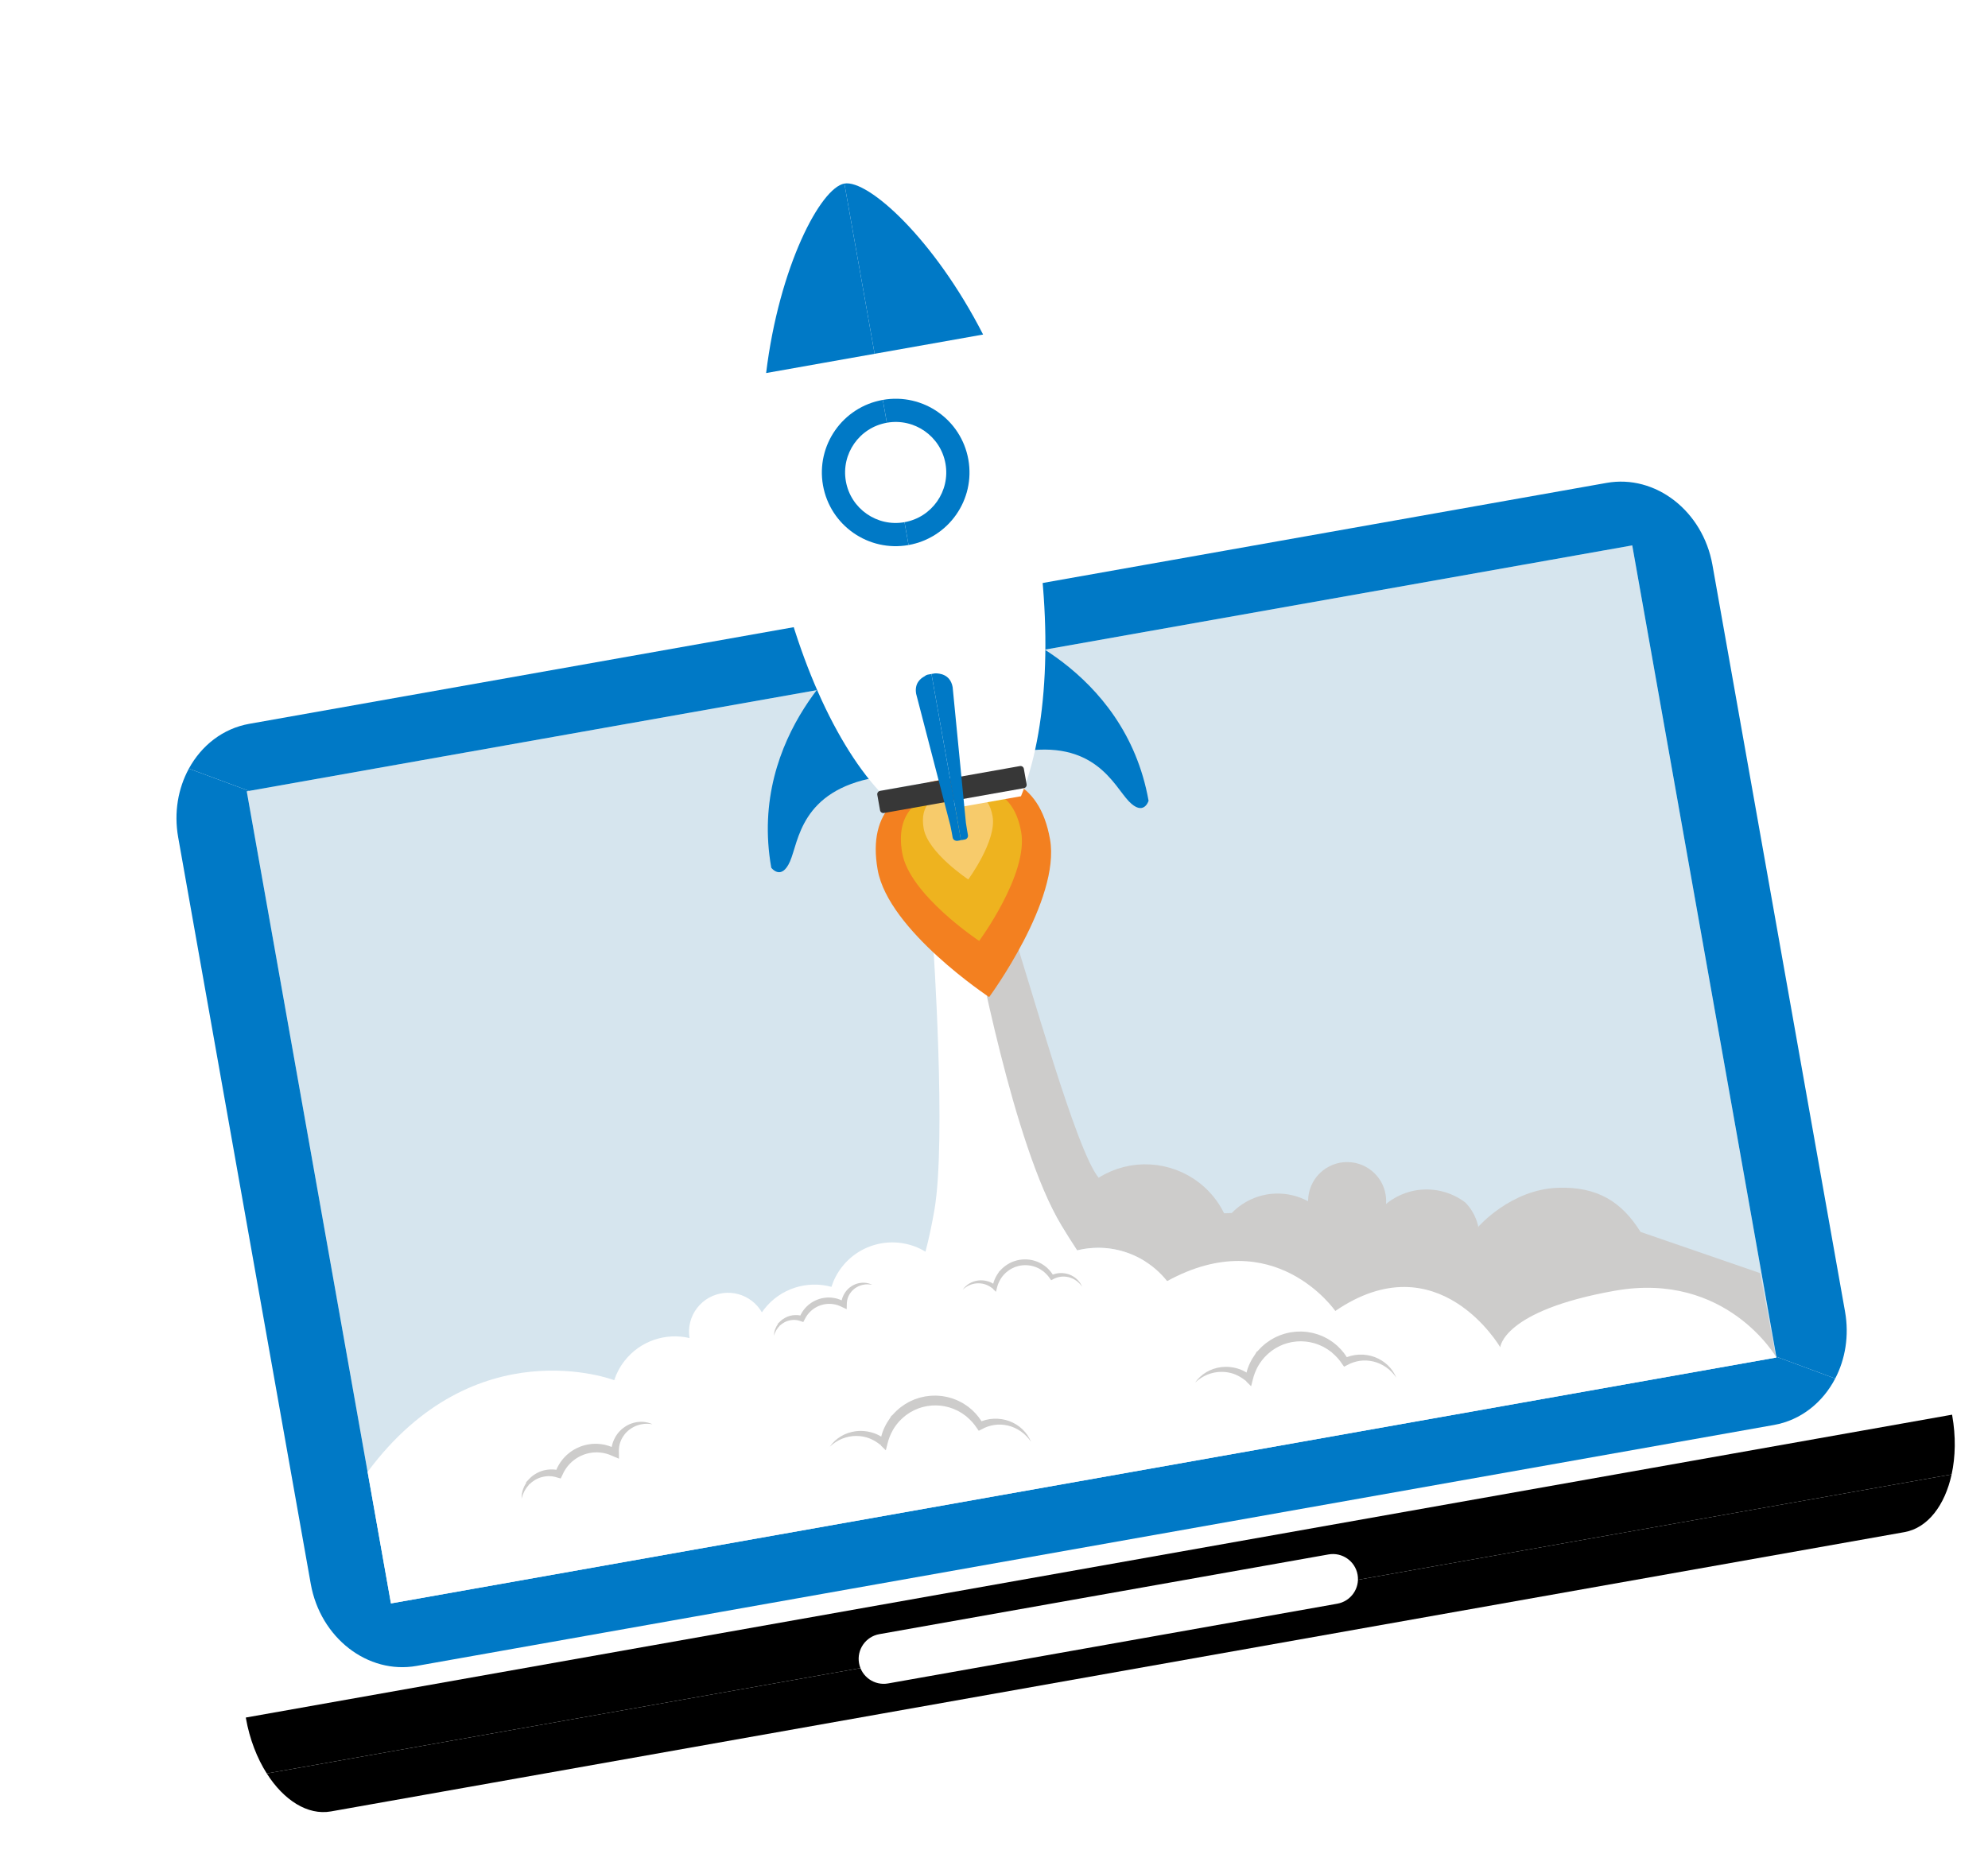 <svg width="260" height="242" viewBox="0 0 260 242" fill="none" xmlns="http://www.w3.org/2000/svg">
<g clip-path="url(#clip0)" filter="url(#filter0_d)">
<path d="M255.316 181.145C255.311 181.118 255.303 181.089 255.298 181.062L32.147 220.681C32.151 220.708 32.156 220.737 32.161 220.765C32.651 223.524 33.622 226.002 34.889 227.998L255.243 188.875C255.747 186.565 255.806 183.905 255.316 181.145Z" fill="black"/>
<path d="M34.889 227.998C37.106 231.489 40.231 233.504 43.283 232.962L249.067 196.427C252.118 195.885 254.362 192.917 255.243 188.875L34.889 227.998Z" fill="black"/>
<path d="M32.27 99.516L39.159 138.321L44.286 167.2L51.131 205.751L232.334 173.58L228.302 150.865L225.69 136.154L213.473 67.344L32.27 99.516Z" fill="#D6E5EE"/>
<path d="M112.35 213.57C112.666 215.351 114.367 216.535 116.15 216.219L174.893 205.789C176.678 205.472 177.867 203.775 177.551 201.994C177.235 200.214 175.533 199.026 173.748 199.343L115.005 209.772C113.223 210.089 112.034 211.791 112.35 213.57Z" fill="white"/>
<path d="M118.884 79.725C119.2 81.506 120.901 82.693 122.687 82.376C124.466 82.06 125.656 80.359 125.34 78.579C125.024 76.799 123.322 75.612 121.542 75.928C119.757 76.246 118.568 77.945 118.884 79.725Z" fill="#BEBBBB"/>
<path d="M213.473 67.345L232.316 173.478L240.018 176.332C241.338 173.796 241.861 170.723 241.301 167.567L223.962 69.904C222.707 62.839 216.509 58.035 210.117 59.17L32.609 90.685C29.154 91.298 26.351 93.52 24.701 96.547L32.571 99.463L213.473 67.345Z" fill="#0079c6"/>
<path d="M232.316 173.478L232.334 173.58L51.131 205.751L32.27 99.516L32.57 99.463L24.701 96.547C23.296 99.123 22.726 102.282 23.303 105.531L40.642 203.194C41.896 210.254 48.094 215.061 54.489 213.926L231.997 182.41C235.531 181.783 238.384 179.469 240.017 176.333L232.316 173.478Z" fill="#0079c6"/>
<path d="M187.547 155.145L193.338 156.485C193.338 156.485 197.577 151.59 203.758 151.38C208.847 151.207 212.069 153.158 214.555 157.152L230.195 162.542L232.268 173.528L161.815 183.67L141.809 172.73L150.497 159.948L187.547 155.145Z" fill="#CDCCCB"/>
<path d="M138.829 156.325C139.477 157.398 140.159 158.483 140.876 159.569L140.884 159.567C141.021 159.534 141.16 159.502 141.299 159.473C141.455 159.44 141.612 159.409 141.77 159.383C141.971 159.35 142.172 159.323 142.371 159.301C142.438 159.294 142.504 159.29 142.571 159.284C142.705 159.271 142.837 159.258 142.97 159.251C143.05 159.246 143.129 159.246 143.21 159.242C143.328 159.238 143.446 159.232 143.565 159.232C143.649 159.231 143.734 159.234 143.819 159.235C143.931 159.236 144.043 159.238 144.154 159.243C144.242 159.247 144.328 159.254 144.416 159.259C144.523 159.267 144.631 159.274 144.738 159.284C144.826 159.292 144.914 159.303 145.002 159.314C145.107 159.327 145.211 159.339 145.315 159.354C145.403 159.368 145.491 159.383 145.58 159.399C145.681 159.416 145.783 159.433 145.884 159.454C145.972 159.471 146.06 159.491 146.149 159.511C146.247 159.533 146.346 159.556 146.444 159.581C146.532 159.603 146.62 159.626 146.708 159.651C146.804 159.678 146.9 159.705 146.996 159.735C147.082 159.762 147.169 159.79 147.255 159.819C147.35 159.85 147.443 159.883 147.537 159.917C147.623 159.947 147.707 159.979 147.791 160.012C147.885 160.048 147.977 160.086 148.069 160.125C148.152 160.16 148.234 160.195 148.316 160.231C148.408 160.272 148.499 160.315 148.589 160.358C148.669 160.396 148.749 160.435 148.828 160.475C148.919 160.521 149.008 160.568 149.097 160.617C149.174 160.658 149.25 160.699 149.325 160.743C149.416 160.794 149.505 160.848 149.594 160.902C149.666 160.946 149.738 160.989 149.809 161.034C149.9 161.092 149.989 161.153 150.079 161.214C150.145 161.259 150.211 161.302 150.276 161.348C150.37 161.415 150.461 161.484 150.553 161.553C150.6 161.588 150.648 161.621 150.694 161.657C150.706 161.667 150.718 161.677 150.731 161.686C150.799 161.741 150.866 161.797 150.933 161.852C151.005 161.91 151.076 161.969 151.147 162.029C151.211 162.085 151.274 162.143 151.338 162.2C151.408 162.263 151.479 162.326 151.547 162.392C151.609 162.45 151.668 162.509 151.729 162.569C151.796 162.636 151.864 162.703 151.93 162.772C151.988 162.833 152.045 162.895 152.102 162.957C152.167 163.028 152.232 163.099 152.296 163.171C152.35 163.235 152.404 163.299 152.458 163.363C152.521 163.437 152.582 163.512 152.642 163.588C152.671 163.624 152.698 163.66 152.726 163.696L193.338 156.486C193.338 156.486 193.056 154.707 191.63 153.299C191.574 153.258 191.512 153.211 191.468 153.18C191.428 153.152 191.393 153.124 191.353 153.096C191.239 153.016 191.125 152.942 191.007 152.869C190.992 152.859 190.978 152.849 190.962 152.839C190.827 152.756 190.69 152.677 190.551 152.602C190.523 152.587 190.493 152.574 190.465 152.558C190.356 152.501 190.245 152.445 190.134 152.393C190.084 152.369 190.034 152.348 189.983 152.326C189.892 152.286 189.8 152.245 189.708 152.207C189.649 152.184 189.59 152.162 189.53 152.14C189.444 152.107 189.359 152.075 189.272 152.046C189.208 152.025 189.144 152.005 189.08 151.984C188.997 151.958 188.912 151.933 188.828 151.909C188.762 151.891 188.694 151.874 188.627 151.857C188.545 151.836 188.462 151.816 188.378 151.797C188.309 151.782 188.24 151.768 188.17 151.754C188.088 151.738 188.005 151.723 187.922 151.709C187.851 151.698 187.781 151.687 187.71 151.677C187.627 151.666 187.545 151.657 187.461 151.648C187.39 151.64 187.319 151.632 187.247 151.627C187.163 151.62 187.078 151.615 186.994 151.611C186.901 151.612 186.813 151.609 186.729 151.601C186.659 151.6 186.59 151.6 186.52 151.6C186.452 151.601 186.385 151.6 186.317 151.602C186.223 151.605 186.128 151.611 186.034 151.618C185.973 151.621 185.912 151.623 185.851 151.629C185.73 151.639 185.61 151.654 185.489 151.67C185.455 151.674 185.42 151.677 185.386 151.681C185.232 151.704 185.079 151.73 184.926 151.761C184.76 151.794 184.595 151.832 184.43 151.876C183.583 152.102 182.758 152.465 181.984 152.973C181.734 153.138 181.497 153.314 181.27 153.5C181.353 152.413 181.095 151.291 180.448 150.31C180.359 150.175 180.263 150.046 180.164 149.922C180.133 149.884 180.1 149.848 180.068 149.81C179.996 149.726 179.923 149.644 179.847 149.566C179.808 149.526 179.77 149.487 179.73 149.449C179.655 149.376 179.577 149.306 179.497 149.238C179.457 149.204 179.418 149.17 179.378 149.137C179.278 149.057 179.176 148.982 179.072 148.911C179.051 148.897 179.032 148.881 179.011 148.866C178.885 148.783 178.757 148.708 178.626 148.637C178.585 148.615 178.544 148.595 178.503 148.575C178.409 148.527 178.315 148.482 178.218 148.44C178.168 148.419 178.118 148.398 178.068 148.378C177.974 148.341 177.879 148.307 177.784 148.276C177.736 148.26 177.687 148.243 177.639 148.229C177.517 148.193 177.392 148.161 177.268 148.134C177.247 148.13 177.227 148.123 177.206 148.119C177.061 148.09 176.915 148.068 176.768 148.051C176.722 148.046 176.676 148.043 176.631 148.039C176.526 148.03 176.421 148.023 176.316 148.02C176.263 148.019 176.211 148.018 176.158 148.019C176.054 148.019 175.95 148.023 175.847 148.03C175.799 148.033 175.751 148.035 175.703 148.039C175.563 148.053 175.423 148.071 175.284 148.096C175.274 148.098 175.264 148.098 175.254 148.1C175.105 148.128 174.958 148.164 174.811 148.205C174.766 148.217 174.722 148.232 174.678 148.246C174.574 148.278 174.471 148.313 174.368 148.352C174.318 148.371 174.269 148.391 174.219 148.412C174.119 148.454 174.019 148.5 173.92 148.549C173.876 148.571 173.832 148.592 173.789 148.615C173.649 148.689 173.512 148.769 173.376 148.857C173.363 148.866 173.351 148.876 173.338 148.884C173.241 148.949 173.147 149.017 173.056 149.088C173.025 149.112 172.995 149.137 172.964 149.162C172.894 149.219 172.825 149.278 172.758 149.339C172.729 149.365 172.698 149.392 172.669 149.419C172.598 149.487 172.529 149.556 172.463 149.626C172.444 149.647 172.423 149.667 172.404 149.688C172.321 149.779 172.243 149.872 172.167 149.967C172.147 149.994 172.127 150.021 172.107 150.049C172.051 150.123 171.996 150.199 171.944 150.277C171.921 150.311 171.9 150.346 171.877 150.38C171.828 150.457 171.783 150.535 171.737 150.613C171.721 150.644 171.703 150.673 171.687 150.704C171.628 150.813 171.573 150.924 171.523 151.036C171.518 151.048 171.513 151.059 171.509 151.07C171.464 151.172 171.424 151.276 171.385 151.38C171.373 151.414 171.363 151.448 171.351 151.482C171.322 151.569 171.294 151.656 171.27 151.745C171.26 151.778 171.251 151.812 171.242 151.845C171.213 151.962 171.186 152.08 171.163 152.199C171.163 152.2 171.163 152.202 171.162 152.203C171.14 152.326 171.123 152.45 171.109 152.575C171.106 152.605 171.104 152.636 171.101 152.666C171.093 152.762 171.087 152.858 171.084 152.953C171.082 153.016 171.079 153.079 171.079 153.142C168.46 151.727 165.166 151.759 162.505 153.511C161.983 153.855 161.514 154.248 161.096 154.679L160.096 154.719C159.887 154.295 159.652 153.877 159.384 153.472C159.284 153.321 159.181 153.173 159.076 153.028C159.043 152.983 159.009 152.94 158.976 152.895C158.901 152.796 158.826 152.697 158.749 152.601C158.709 152.552 158.669 152.503 158.628 152.455C158.553 152.363 158.477 152.274 158.398 152.186C158.358 152.14 158.318 152.094 158.277 152.049C158.19 151.954 158.102 151.862 158.014 151.771C157.98 151.737 157.948 151.702 157.914 151.668C157.79 151.544 157.664 151.422 157.535 151.305C157.524 151.295 157.514 151.287 157.503 151.277C157.385 151.17 157.265 151.067 157.144 150.965C157.102 150.931 157.06 150.898 157.019 150.864C156.939 150.8 156.859 150.737 156.777 150.675C156.576 150.52 156.37 150.372 156.16 150.232C156.121 150.206 156.08 150.182 156.04 150.156C155.85 150.033 155.656 149.915 155.459 149.804C155.419 149.782 155.379 149.757 155.338 149.735C155.119 149.614 154.895 149.502 154.669 149.397C154.617 149.372 154.563 149.349 154.51 149.325C154.287 149.225 154.062 149.13 153.834 149.044C153.821 149.039 153.808 149.033 153.795 149.029C153.557 148.941 153.315 148.863 153.072 148.791C153.017 148.775 152.961 148.758 152.905 148.743C152.664 148.675 152.42 148.613 152.175 148.562C152.14 148.554 152.105 148.548 152.071 148.541C151.845 148.495 151.619 148.457 151.39 148.425C151.341 148.418 151.293 148.41 151.244 148.404C150.995 148.372 150.746 148.349 150.496 148.334C150.444 148.33 150.393 148.329 150.342 148.326C150.106 148.314 149.869 148.309 149.631 148.312C149.605 148.313 149.579 148.312 149.552 148.312C149.298 148.317 149.042 148.333 148.787 148.355C148.731 148.36 148.676 148.365 148.62 148.371C148.364 148.397 148.108 148.43 147.853 148.473C147.835 148.476 147.817 148.481 147.8 148.484C147.557 148.526 147.315 148.578 147.074 148.637C147.023 148.649 146.972 148.661 146.921 148.674C146.672 148.739 146.424 148.811 146.177 148.892C146.133 148.907 146.09 148.923 146.046 148.938C145.821 149.015 145.597 149.1 145.375 149.193C145.338 149.208 145.302 149.222 145.266 149.237C145.025 149.341 144.786 149.454 144.55 149.575C144.498 149.602 144.447 149.629 144.395 149.657C144.155 149.785 143.916 149.918 143.683 150.065C140.688 146.432 134.672 124.366 132.248 117.212L126.201 119.258C126.6 120.535 132.463 145.776 138.829 156.325Z" fill="#CDCCCB"/>
<path d="M152.642 163.587C152.582 163.511 152.52 163.436 152.458 163.361C152.404 163.297 152.35 163.233 152.295 163.17C152.232 163.098 152.167 163.027 152.102 162.956C152.045 162.894 151.988 162.831 151.929 162.771C151.864 162.702 151.796 162.635 151.728 162.568C151.668 162.508 151.609 162.449 151.547 162.391C151.478 162.325 151.408 162.263 151.338 162.199C151.274 162.142 151.211 162.084 151.146 162.028C151.076 161.968 151.005 161.909 150.933 161.851C150.865 161.796 150.798 161.739 150.73 161.685C150.671 161.64 150.612 161.596 150.553 161.551C150.461 161.483 150.369 161.414 150.276 161.347C150.211 161.301 150.145 161.257 150.078 161.213C149.988 161.152 149.9 161.091 149.808 161.033C149.737 160.988 149.666 160.944 149.594 160.901C149.505 160.847 149.416 160.793 149.325 160.742C149.25 160.699 149.174 160.658 149.097 160.616C149.008 160.567 148.918 160.52 148.828 160.473C148.749 160.433 148.669 160.395 148.589 160.357C148.499 160.313 148.408 160.271 148.316 160.23C148.234 160.193 148.152 160.158 148.069 160.124C147.977 160.085 147.885 160.048 147.791 160.011C147.707 159.979 147.622 159.947 147.537 159.916C147.443 159.882 147.35 159.849 147.255 159.818C147.168 159.789 147.082 159.761 146.995 159.734C146.9 159.705 146.804 159.677 146.707 159.65C146.62 159.626 146.532 159.602 146.444 159.58C146.346 159.555 146.247 159.532 146.148 159.51C146.061 159.49 145.972 159.47 145.883 159.453C145.783 159.432 145.681 159.415 145.58 159.397C145.491 159.382 145.403 159.367 145.314 159.353C145.211 159.338 145.106 159.326 145.002 159.313C144.914 159.303 144.826 159.291 144.738 159.282C144.631 159.272 144.523 159.266 144.415 159.258C144.328 159.253 144.241 159.245 144.154 159.242C144.043 159.237 143.93 159.236 143.819 159.234C143.734 159.233 143.649 159.23 143.564 159.231C143.446 159.232 143.328 159.237 143.209 159.241C143.129 159.244 143.05 159.245 142.969 159.249C142.838 159.257 142.704 159.27 142.571 159.283C142.504 159.289 142.438 159.293 142.371 159.3C142.171 159.322 141.971 159.349 141.77 159.382C141.612 159.408 141.454 159.44 141.299 159.471C141.159 159.501 141.021 159.533 140.884 159.566L140.876 159.568C140.159 158.482 139.477 157.398 138.829 156.323C132.463 145.775 127.701 119.419 127.303 118.141L132.877 116.961L122.026 119.258C122.026 119.258 123.799 145.106 122.204 154.297C121.887 156.129 121.504 157.966 121.039 159.74C117.462 157.561 112.738 158.365 110.106 161.748C109.483 162.549 109.03 163.427 108.739 164.339C105.581 163.477 102.074 164.524 99.939 167.267C99.835 167.401 99.737 167.538 99.642 167.676C99.322 167.117 98.89 166.609 98.35 166.189C96.123 164.461 92.915 164.863 91.183 167.088C90.276 168.253 89.96 169.688 90.18 171.038C87.099 170.314 83.739 171.378 81.668 174.039C81.065 174.814 80.62 175.664 80.329 176.547L152.725 163.693C152.698 163.659 152.67 163.623 152.642 163.587Z" fill="white"/>
<path d="M114.086 164.078C113.975 164.063 113.866 164.036 113.757 164.027C113.646 164.021 113.542 164.006 113.432 164.011L113.271 164.013L113.111 164.031C113.005 164.038 112.902 164.066 112.798 164.084C112.695 164.106 112.595 164.141 112.497 164.171C112.4 164.214 112.301 164.243 112.211 164.295C112.119 164.342 112.028 164.389 111.944 164.446C111.855 164.496 111.776 164.562 111.696 164.623C111.615 164.684 111.547 164.759 111.473 164.826C111.409 164.904 111.335 164.972 111.28 165.055C111.221 165.135 111.159 165.212 111.112 165.299C111.087 165.342 111.059 165.382 111.037 165.426L110.974 165.559C110.927 165.646 110.904 165.742 110.868 165.833L110.856 165.867L110.855 165.869C110.857 165.864 110.85 165.884 110.86 165.856L110.859 165.858L110.858 165.863L110.856 165.873L110.85 165.893L110.83 165.973C110.818 166.024 110.796 166.087 110.794 166.127C110.781 166.216 110.764 166.303 110.758 166.402C110.745 166.497 110.753 166.594 110.749 166.689L110.731 167.262L110.186 167.008C110.074 166.955 109.966 166.897 109.853 166.848L109.681 166.783L109.595 166.75L109.574 166.741L109.571 166.74C109.555 166.735 109.593 166.747 109.588 166.745L109.586 166.745L109.58 166.743L109.568 166.74L109.519 166.726L109.321 166.671L109.223 166.644L109.137 166.631C109.023 166.612 108.915 166.585 108.789 166.58L108.608 166.565C108.546 166.562 108.486 166.566 108.425 166.566C108.364 166.568 108.303 166.564 108.243 166.569L108.061 166.587C107.939 166.593 107.821 166.625 107.701 166.646C107.581 166.667 107.467 166.712 107.349 166.74C107.234 166.782 107.121 166.825 107.008 166.872C106.901 166.93 106.786 166.974 106.684 167.04C106.58 167.105 106.472 167.162 106.377 167.239L106.229 167.347C106.183 167.386 106.138 167.427 106.092 167.468C105.998 167.546 105.914 167.635 105.831 167.725C105.742 167.81 105.675 167.913 105.597 168.008C105.521 168.104 105.462 168.213 105.391 168.315C105.33 168.421 105.277 168.533 105.218 168.643L105.058 168.939L104.767 168.845C104.683 168.817 104.6 168.782 104.513 168.761C104.428 168.733 104.34 168.718 104.252 168.699C104.162 168.689 104.073 168.672 103.982 168.67C103.891 168.662 103.801 168.667 103.71 168.668C103.619 168.677 103.527 168.681 103.437 168.698C103.346 168.709 103.257 168.732 103.167 168.751C103.079 168.778 102.988 168.8 102.902 168.837C102.814 168.867 102.731 168.91 102.646 168.949C102.565 168.996 102.48 169.038 102.404 169.093C102.322 169.142 102.248 169.201 102.171 169.259C102.133 169.288 102.099 169.322 102.062 169.353L101.99 169.387L101.965 169.379L101.965 169.38C101.968 169.376 101.957 169.39 101.972 169.371L101.971 169.373L101.985 169.39L101.981 169.411L101.96 169.444L101.758 169.675C101.693 169.751 101.65 169.831 101.592 169.911C101.566 169.951 101.535 169.989 101.512 170.033L101.446 170.166C101.407 170.258 101.346 170.343 101.32 170.441L101.219 170.73C101.227 170.629 101.236 170.526 101.247 170.422C101.251 170.316 101.287 170.218 101.31 170.116L101.35 169.962C101.366 169.911 101.391 169.863 101.411 169.813C101.455 169.715 101.494 169.606 101.545 169.516L101.709 169.256L101.73 169.223L101.74 169.207L101.742 169.203L101.723 169.185L101.711 169.157L101.718 169.149L101.789 169.102C101.824 169.061 101.867 169.024 101.904 168.984C101.978 168.905 102.058 168.827 102.141 168.756C102.222 168.681 102.315 168.62 102.404 168.553C102.497 168.494 102.59 168.432 102.69 168.382C102.787 168.325 102.891 168.284 102.994 168.237C103.099 168.2 103.204 168.158 103.314 168.131C103.423 168.099 103.535 168.083 103.646 168.063C103.758 168.05 103.871 168.034 103.986 168.033C104.1 168.025 104.214 168.034 104.328 168.038C104.441 168.051 104.556 168.06 104.668 168.084C104.782 168.101 104.892 168.135 105.004 168.166L104.552 168.368C104.612 168.232 104.668 168.092 104.735 167.958C104.81 167.829 104.875 167.691 104.962 167.569C105.051 167.448 105.13 167.318 105.232 167.207C105.33 167.093 105.427 166.976 105.541 166.876C105.596 166.825 105.65 166.772 105.707 166.722L105.885 166.582C106.001 166.484 106.133 166.408 106.26 166.325C106.387 166.242 106.527 166.183 106.661 166.112C106.799 166.051 106.94 165.996 107.083 165.944C107.228 165.904 107.372 165.852 107.522 165.826C107.671 165.8 107.819 165.765 107.971 165.757L108.198 165.737C108.274 165.733 108.349 165.736 108.425 165.736C108.501 165.738 108.577 165.737 108.653 165.742L108.878 165.767C109.026 165.778 109.184 165.817 109.339 165.85L109.454 165.876L109.552 165.908L109.747 165.972L109.796 165.988L109.838 166.003L109.864 166.014L109.968 166.059L110.175 166.15C110.31 166.215 110.437 166.296 110.567 166.368L110.005 166.688C110.015 166.562 110.017 166.437 110.041 166.314C110.056 166.192 110.087 166.064 110.123 165.936C110.14 165.868 110.16 165.827 110.178 165.771L110.206 165.693L110.225 165.64L110.245 165.597C110.299 165.486 110.343 165.371 110.41 165.266L110.505 165.108C110.538 165.056 110.577 165.008 110.613 164.959C110.682 164.857 110.766 164.767 110.849 164.678C110.931 164.587 111.03 164.513 111.118 164.432C111.217 164.362 111.312 164.286 111.416 164.225C111.52 164.164 111.622 164.102 111.733 164.056C111.788 164.032 111.841 164.004 111.897 163.983L112.067 163.927C112.178 163.886 112.298 163.87 112.411 163.841C112.527 163.826 112.643 163.806 112.76 163.801C112.877 163.798 112.992 163.793 113.108 163.807L113.279 163.824L113.449 163.856C113.561 163.871 113.671 163.915 113.779 163.947C113.885 163.983 113.984 164.034 114.086 164.078Z" fill="#CDCCCB"/>
<path d="M141.528 164.328L141.356 164.096C141.294 164.023 141.229 163.954 141.167 163.884C141.1 163.819 141.029 163.756 140.962 163.692C140.89 163.632 140.814 163.577 140.741 163.521C140.664 163.469 140.583 163.423 140.506 163.373C140.425 163.328 140.342 163.289 140.261 163.247L140.007 163.147L139.746 163.071L139.481 163.021L139.214 162.995C139.125 162.995 139.036 162.993 138.948 162.995C138.86 163.004 138.771 163.009 138.684 163.021C138.598 163.038 138.511 163.052 138.426 163.071C138.342 163.098 138.257 163.118 138.174 163.145L137.931 163.241L137.699 163.359L137.473 163.475L137.313 163.249L137.149 163.018C137.09 162.944 137.028 162.873 136.968 162.801C136.84 162.663 136.709 162.528 136.565 162.408L136.512 162.362L136.511 162.348L136.513 162.338L136.511 162.337C136.516 162.341 136.491 162.332 136.517 162.353L136.499 162.346L136.466 162.325L136.342 162.235C136.26 162.177 136.174 162.109 136.1 162.071L135.87 161.936L135.616 161.818C135.534 161.775 135.443 161.751 135.356 161.719C135.269 161.687 135.182 161.654 135.091 161.635C135.001 161.614 134.912 161.586 134.821 161.57L134.546 161.529C134.454 161.515 134.361 161.516 134.269 161.508C134.176 161.498 134.084 161.501 133.992 161.506C133.806 161.504 133.623 161.536 133.439 161.559C133.259 161.601 133.076 161.634 132.902 161.698L132.77 161.741L132.643 161.796C132.559 161.835 132.47 161.864 132.39 161.911L132.146 162.044C132.067 162.091 131.992 162.147 131.915 162.198C131.836 162.247 131.766 162.308 131.695 162.368C131.626 162.43 131.547 162.481 131.485 162.551L131.289 162.75L131.277 162.763L131.273 162.766L131.272 162.767C131.264 162.775 131.28 162.757 131.278 162.759L131.272 162.766L131.247 162.796L131.198 162.855L131.101 162.972C131.05 163.046 130.995 163.113 130.944 163.19C130.896 163.27 130.839 163.345 130.797 163.429C130.751 163.511 130.705 163.592 130.667 163.678C130.625 163.763 130.589 163.849 130.555 163.937C130.483 164.111 130.432 164.293 130.385 164.476L130.254 164.991L129.898 164.643L129.874 164.619L129.882 164.594L129.896 164.574L129.895 164.573C129.922 164.594 129.902 164.579 129.908 164.583L129.904 164.58L129.875 164.587L129.812 164.55L129.696 164.462C129.657 164.427 129.621 164.408 129.587 164.385L129.482 164.316C129.415 164.266 129.329 164.231 129.253 164.187C129.177 164.141 129.092 164.113 129.011 164.075C128.93 164.037 128.842 164.017 128.757 163.986C128.672 163.958 128.582 163.945 128.494 163.924C128.405 163.905 128.315 163.9 128.225 163.887C128.135 163.878 128.043 163.881 127.952 163.875C127.86 163.876 127.769 163.884 127.676 163.888C127.585 163.899 127.494 163.915 127.402 163.928L127.131 163.997L126.865 164.089L126.608 164.209L126.361 164.354L126.125 164.521L125.904 164.712L126.085 164.479L126.291 164.264C126.365 164.198 126.444 164.137 126.521 164.072C126.603 164.015 126.687 163.96 126.772 163.903C126.86 163.854 126.95 163.806 127.041 163.76L127.325 163.647C127.423 163.618 127.522 163.588 127.622 163.562C127.723 163.543 127.824 163.521 127.927 163.507C128.03 163.498 128.134 163.485 128.238 163.484C128.342 163.488 128.447 163.484 128.551 163.494C128.654 163.508 128.76 163.513 128.863 163.535C128.965 163.559 129.071 163.574 129.171 163.607C129.271 163.642 129.375 163.665 129.471 163.71C129.568 163.756 129.666 163.79 129.762 163.849L129.906 163.932C129.954 163.961 130.004 163.989 130.04 164.017L130.159 164.102L130.218 164.144L130.233 164.155L130.237 164.158L130.253 164.172L130.261 164.178L130.29 164.202L129.804 164.369C129.841 164.154 129.885 163.938 129.953 163.728C129.985 163.623 130.021 163.518 130.066 163.417C130.105 163.314 130.154 163.214 130.202 163.115C130.248 163.014 130.308 162.921 130.362 162.824C130.418 162.727 130.487 162.632 130.551 162.536L130.634 162.406L130.67 162.337L130.694 162.307L130.7 162.299L130.725 162.29L130.744 162.279L130.972 162.036C131.044 161.95 131.135 161.884 131.217 161.809C131.3 161.735 131.384 161.661 131.478 161.599C131.569 161.536 131.658 161.467 131.753 161.408L132.043 161.241C132.14 161.184 132.246 161.147 132.347 161.099L132.501 161.032L132.66 160.979C132.87 160.901 133.089 160.856 133.307 160.808C133.529 160.78 133.751 160.745 133.974 160.748C134.086 160.744 134.197 160.742 134.309 160.753C134.42 160.763 134.532 160.764 134.643 160.783L134.972 160.84C135.082 160.863 135.188 160.897 135.296 160.925C135.404 160.951 135.508 160.992 135.612 161.033C135.715 161.075 135.821 161.109 135.918 161.165L136.215 161.317L136.506 161.505C136.609 161.568 136.679 161.633 136.76 161.697L136.879 161.794L136.909 161.818L136.924 161.831L136.939 161.843L136.941 161.845L136.944 161.849L136.952 161.856L137.011 161.914C137.173 162.064 137.32 162.229 137.455 162.403C137.519 162.492 137.585 162.581 137.646 162.672L137.816 162.954L137.43 162.844L137.721 162.722C137.82 162.689 137.922 162.66 138.022 162.629C138.123 162.605 138.227 162.586 138.329 162.567C138.433 162.554 138.537 162.548 138.641 162.539C138.744 162.536 138.849 162.54 138.952 162.541C139.055 162.549 139.158 162.562 139.26 162.573C139.361 162.591 139.462 162.614 139.562 162.635C139.661 162.663 139.758 162.695 139.854 162.727L140.134 162.849C140.223 162.899 140.312 162.946 140.399 162.997C140.482 163.055 140.566 163.11 140.646 163.169C140.723 163.234 140.8 163.298 140.873 163.366C140.941 163.439 141.011 163.508 141.076 163.583C141.136 163.662 141.199 163.737 141.255 163.817C141.307 163.902 141.359 163.984 141.407 164.068L141.528 164.328Z" fill="#CDCCCB"/>
<path d="M85.081 175.112L80.33 176.549C80.33 176.549 62.15 169.579 48.08 188.543L51.131 205.751L232.328 173.581C232.328 173.581 225.824 162.25 211.183 164.85C196.542 167.449 196.209 172.241 196.209 172.241C196.209 172.241 188.107 158.299 174.637 167.494C174.637 167.494 166.656 155.897 152.642 163.588C152.642 163.587 90.211 170.652 85.081 175.112Z" fill="white"/>
<path d="M85.341 182.311C85.19 182.297 85.04 182.266 84.89 182.259C84.74 182.257 84.597 182.243 84.448 182.256L84.228 182.267L84.012 182.299C83.868 182.315 83.729 182.359 83.59 182.39C83.451 182.424 83.317 182.478 83.183 182.524C83.055 182.587 82.922 182.632 82.802 182.708C82.68 182.777 82.559 182.845 82.447 182.928C82.329 183.001 82.225 183.094 82.12 183.182C82.013 183.269 81.924 183.375 81.827 183.469C81.744 183.579 81.649 183.676 81.577 183.791C81.502 183.903 81.422 184.011 81.362 184.132C81.331 184.191 81.295 184.248 81.267 184.309L81.189 184.493C81.13 184.613 81.103 184.746 81.059 184.87L81.044 184.917L81.044 184.92C81.046 184.912 81.038 184.94 81.049 184.903L81.048 184.905L81.047 184.911L81.044 184.925L81.038 184.953L81.014 185.063C81.001 185.133 80.975 185.219 80.974 185.274C80.961 185.396 80.943 185.515 80.941 185.649C80.928 185.779 80.944 185.91 80.944 186.04L80.951 186.82L80.197 186.505C80.042 186.44 79.891 186.366 79.735 186.306L79.497 186.226L79.379 186.185L79.35 186.176L79.346 186.174C79.323 186.168 79.375 186.182 79.369 186.181L79.367 186.18L79.358 186.179L79.341 186.175L79.273 186.159L79.001 186.095L78.866 186.063L78.749 186.049C78.592 186.031 78.444 186 78.273 186L78.025 185.989C77.941 185.988 77.859 185.998 77.776 186.001C77.694 186.007 77.611 186.004 77.528 186.014L77.283 186.049C77.118 186.064 76.959 186.114 76.797 186.149C76.635 186.184 76.482 186.251 76.323 186.297C76.17 186.359 76.017 186.424 75.868 186.494C75.725 186.578 75.572 186.645 75.436 186.741C75.299 186.833 75.155 186.917 75.03 187.027L74.835 187.182C74.773 187.237 74.716 187.297 74.656 187.355C74.532 187.466 74.423 187.591 74.314 187.718C74.198 187.838 74.112 187.982 74.011 188.116C73.913 188.251 73.839 188.401 73.749 188.543C73.671 188.691 73.606 188.846 73.532 188.998L73.33 189.41L72.929 189.297C72.813 189.264 72.699 189.222 72.58 189.197C72.462 189.164 72.341 189.149 72.221 189.127C72.099 189.118 71.976 189.101 71.853 189.103C71.73 189.096 71.607 189.109 71.483 189.114C71.36 189.131 71.236 189.141 71.115 189.171C70.992 189.191 70.872 189.227 70.75 189.258C70.632 189.299 70.51 189.335 70.395 189.389C70.276 189.434 70.166 189.498 70.052 189.555C69.945 189.623 69.832 189.685 69.731 189.765C69.622 189.835 69.524 189.92 69.424 190.003C69.374 190.044 69.329 190.092 69.281 190.137L69.184 190.186L69.15 190.177L69.15 190.178C69.154 190.172 69.139 190.192 69.158 190.166L69.156 190.169L69.177 190.192L69.173 190.22L69.146 190.266L68.884 190.591C68.8 190.697 68.745 190.809 68.671 190.92C68.637 190.976 68.598 191.03 68.568 191.091L68.487 191.276C68.438 191.402 68.36 191.521 68.331 191.656L68.209 192.055C68.214 191.916 68.221 191.776 68.23 191.634C68.23 191.49 68.273 191.355 68.299 191.213L68.346 191.002C68.365 190.933 68.395 190.866 68.42 190.797C68.474 190.662 68.522 190.512 68.587 190.386L68.795 190.024L68.821 189.979L68.834 189.956L68.837 189.95L68.809 189.927L68.792 189.89L68.8 189.879L68.895 189.81C68.94 189.752 68.996 189.7 69.044 189.644C69.141 189.532 69.245 189.422 69.354 189.321C69.46 189.214 69.584 189.127 69.701 189.03C69.824 188.945 69.948 188.854 70.08 188.781C70.209 188.7 70.349 188.638 70.485 188.57C70.626 188.513 70.767 188.449 70.915 188.408C71.061 188.359 71.212 188.33 71.363 188.296C71.515 188.273 71.667 188.244 71.822 188.238C71.977 188.221 72.132 188.226 72.288 188.225C72.443 188.236 72.599 188.242 72.753 188.269C72.909 188.286 73.061 188.326 73.214 188.362L72.612 188.661C72.686 188.472 72.754 188.28 72.837 188.094C72.932 187.914 73.012 187.724 73.125 187.553C73.238 187.383 73.339 187.203 73.472 187.046C73.599 186.885 73.725 186.722 73.874 186.58C73.946 186.507 74.017 186.431 74.091 186.361L74.326 186.161C74.478 186.021 74.652 185.91 74.82 185.791C74.988 185.671 75.176 185.584 75.353 185.48C75.539 185.39 75.728 185.307 75.918 185.229C76.115 185.166 76.306 185.088 76.508 185.045C76.71 185.002 76.909 184.945 77.115 184.926L77.422 184.886C77.524 184.876 77.628 184.876 77.731 184.873C77.834 184.871 77.937 184.864 78.04 184.869L78.348 184.89C78.55 184.897 78.766 184.941 78.978 184.977L79.136 185.006L79.271 185.045L79.539 185.121L79.607 185.14L79.665 185.157L79.701 185.171L79.844 185.227L80.13 185.339C80.318 185.421 80.495 185.523 80.677 185.615L79.93 186.079C79.937 185.909 79.933 185.739 79.958 185.57C79.972 185.404 80.007 185.227 80.049 185.052C80.068 184.958 80.093 184.902 80.115 184.825L80.149 184.718L80.172 184.645L80.196 184.586C80.264 184.432 80.317 184.273 80.403 184.128L80.523 183.907C80.565 183.834 80.616 183.767 80.661 183.698C80.751 183.556 80.859 183.429 80.968 183.304C81.074 183.176 81.204 183.07 81.321 182.955C81.452 182.853 81.576 182.745 81.715 182.657C81.853 182.569 81.989 182.478 82.136 182.409C82.21 182.374 82.28 182.333 82.355 182.302L82.582 182.217C82.731 182.155 82.892 182.127 83.045 182.082C83.203 182.055 83.359 182.021 83.517 182.008C83.676 181.997 83.833 181.984 83.991 181.997L84.226 182.01L84.457 182.044C84.611 182.059 84.762 182.112 84.911 182.15C85.062 182.193 85.199 182.257 85.341 182.311Z" fill="#CDCCCB"/>
<path d="M134.839 184.606L134.549 184.214C134.444 184.091 134.335 183.976 134.23 183.858C134.117 183.748 133.998 183.641 133.885 183.534C133.763 183.433 133.635 183.341 133.512 183.246C133.382 183.158 133.246 183.081 133.116 182.998C132.98 182.923 132.84 182.856 132.704 182.786L132.276 182.616L131.837 182.49L131.391 182.405L130.941 182.361C130.79 182.362 130.641 182.357 130.492 182.362C130.343 182.377 130.195 182.385 130.048 182.405C129.902 182.434 129.756 182.458 129.613 182.491C129.472 182.535 129.328 182.569 129.189 182.613L128.78 182.775L128.389 182.974L128.008 183.168L127.739 182.79L127.462 182.399C127.363 182.275 127.258 182.155 127.158 182.032C126.941 181.8 126.721 181.574 126.478 181.371L126.389 181.294L126.388 181.271L126.392 181.254L126.389 181.251C126.398 181.258 126.355 181.244 126.399 181.28L126.368 181.267L126.313 181.232L126.104 181.081C125.967 180.982 125.822 180.868 125.696 180.804L125.308 180.577L124.881 180.379C124.743 180.306 124.589 180.266 124.444 180.211C124.296 180.157 124.15 180.102 123.997 180.071C123.844 180.035 123.695 179.988 123.541 179.961L123.078 179.892C122.924 179.869 122.767 179.871 122.612 179.858C122.456 179.842 122.3 179.847 122.145 179.855C121.832 179.852 121.524 179.906 121.214 179.944C120.911 180.014 120.603 180.07 120.311 180.179L120.087 180.25L119.873 180.343C119.732 180.409 119.582 180.458 119.447 180.536L119.036 180.76C118.903 180.84 118.778 180.934 118.647 181.02C118.514 181.102 118.395 181.204 118.277 181.306C118.16 181.411 118.027 181.497 117.923 181.615L117.592 181.949L117.571 181.97L117.566 181.976L117.563 181.979C117.551 181.993 117.577 181.961 117.574 181.966L117.563 181.978L117.522 182.028L117.44 182.127L117.275 182.325C117.189 182.449 117.098 182.563 117.011 182.692C116.93 182.827 116.834 182.953 116.763 183.094C116.687 183.232 116.609 183.369 116.545 183.514C116.474 183.656 116.415 183.802 116.356 183.949C116.236 184.242 116.149 184.549 116.07 184.858L115.851 185.725L115.251 185.14L115.209 185.099L115.224 185.057L115.246 185.022L115.245 185.021C115.289 185.055 115.256 185.03 115.266 185.037L115.259 185.032L115.211 185.045L115.104 184.982L114.908 184.833C114.843 184.775 114.782 184.742 114.724 184.704L114.548 184.588C114.436 184.504 114.291 184.444 114.163 184.37C114.035 184.292 113.891 184.246 113.755 184.181C113.618 184.117 113.471 184.084 113.328 184.032C113.184 183.984 113.033 183.964 112.885 183.927C112.736 183.895 112.584 183.887 112.432 183.864C112.28 183.849 112.126 183.855 111.971 183.845C111.817 183.846 111.663 183.86 111.508 183.866C111.354 183.885 111.201 183.912 111.045 183.934L110.589 184.048L110.142 184.204L109.707 184.405L109.292 184.649L108.895 184.931L108.522 185.253L108.826 184.86L109.173 184.498C109.299 184.387 109.431 184.284 109.561 184.175C109.699 184.077 109.842 183.986 109.984 183.891C110.133 183.808 110.284 183.728 110.437 183.649L110.916 183.459C111.081 183.411 111.246 183.36 111.415 183.316C111.585 183.286 111.756 183.247 111.929 183.223C112.102 183.208 112.277 183.188 112.452 183.186C112.627 183.191 112.804 183.184 112.979 183.202C113.153 183.225 113.332 183.234 113.505 183.271C113.677 183.312 113.855 183.336 114.024 183.393C114.191 183.45 114.368 183.491 114.53 183.566C114.693 183.644 114.857 183.701 115.019 183.799L115.262 183.94C115.344 183.987 115.426 184.036 115.488 184.083L115.688 184.226L115.788 184.297L115.813 184.315L115.82 184.319L115.848 184.342L115.861 184.352L115.91 184.394L115.091 184.675C115.153 184.312 115.228 183.948 115.343 183.595C115.396 183.417 115.458 183.242 115.532 183.071C115.598 182.897 115.68 182.73 115.762 182.562C115.839 182.392 115.941 182.235 116.031 182.071C116.126 181.909 116.242 181.748 116.35 181.588L116.489 181.369L116.55 181.252L116.59 181.201L116.599 181.189L116.641 181.174L116.674 181.155L117.057 180.744C117.179 180.601 117.332 180.489 117.47 180.362C117.61 180.237 117.752 180.113 117.909 180.009C118.062 179.901 118.212 179.787 118.371 179.686L118.861 179.405C119.023 179.309 119.202 179.246 119.372 179.166L119.631 179.053L119.899 178.964C120.253 178.833 120.621 178.756 120.989 178.676C121.363 178.628 121.735 178.571 122.113 178.574C122.301 178.567 122.489 178.564 122.676 178.583C122.864 178.599 123.053 178.602 123.239 178.633L123.794 178.73C123.978 178.768 124.157 178.826 124.339 178.874C124.522 178.918 124.697 178.986 124.871 179.055C125.044 179.127 125.223 179.184 125.388 179.276L125.887 179.534L126.377 179.85C126.552 179.956 126.669 180.066 126.806 180.174L127.006 180.337L127.056 180.377L127.081 180.398L127.106 180.419L127.109 180.422L127.115 180.429L127.128 180.441L127.228 180.538C127.501 180.792 127.748 181.07 127.976 181.362C128.084 181.513 128.194 181.662 128.298 181.815L128.584 182.29L127.934 182.105L128.425 181.9C128.592 181.844 128.763 181.795 128.931 181.743C129.103 181.703 129.277 181.67 129.449 181.638C129.624 181.616 129.8 181.606 129.974 181.59C130.149 181.585 130.325 181.592 130.498 181.594C130.672 181.607 130.845 181.63 131.017 181.648C131.187 181.679 131.356 181.717 131.525 181.752C131.692 181.8 131.856 181.854 132.018 181.908L132.489 182.114C132.639 182.197 132.789 182.277 132.935 182.363C133.074 182.46 133.216 182.552 133.351 182.652C133.48 182.762 133.609 182.869 133.732 182.983C133.847 183.106 133.965 183.223 134.074 183.349C134.176 183.482 134.282 183.607 134.376 183.743C134.462 183.887 134.551 184.026 134.631 184.167L134.839 184.606Z" fill="#CDCCCB"/>
<path d="M182.615 176.222L182.326 175.831C182.221 175.708 182.111 175.592 182.007 175.475C181.894 175.364 181.775 175.258 181.661 175.15C181.54 175.049 181.412 174.958 181.288 174.862C181.159 174.775 181.022 174.698 180.893 174.614C180.757 174.539 180.617 174.472 180.481 174.402L180.053 174.232L179.613 174.105L179.167 174.021L178.718 173.977C178.567 173.978 178.418 173.973 178.268 173.977C178.12 173.992 177.971 174.001 177.824 174.02C177.679 174.05 177.533 174.073 177.389 174.106C177.248 174.151 177.105 174.184 176.965 174.229L176.556 174.39L176.165 174.59L175.784 174.784L175.515 174.405L175.238 174.015C175.139 173.891 175.034 173.771 174.934 173.648C174.718 173.416 174.497 173.189 174.254 172.987L174.165 172.909L174.165 172.886L174.169 172.868L174.166 172.866C174.175 172.873 174.132 172.859 174.176 172.895L174.145 172.882L174.09 172.847L173.881 172.696C173.743 172.598 173.599 172.483 173.473 172.42L173.085 172.192L172.658 171.995C172.52 171.921 172.367 171.882 172.221 171.827C172.073 171.773 171.927 171.717 171.774 171.686C171.621 171.651 171.472 171.604 171.318 171.577L170.855 171.507C170.701 171.484 170.544 171.487 170.389 171.474C170.233 171.457 170.077 171.462 169.922 171.47C169.609 171.467 169.301 171.521 168.991 171.559C168.688 171.629 168.38 171.685 168.087 171.794L167.864 171.865L167.649 171.958C167.508 172.024 167.359 172.074 167.224 172.152L166.813 172.375C166.68 172.455 166.555 172.549 166.424 172.635C166.291 172.718 166.172 172.82 166.054 172.921C165.938 173.026 165.804 173.112 165.7 173.23L165.369 173.564L165.348 173.585L165.343 173.591L165.341 173.593C165.328 173.608 165.354 173.576 165.351 173.58L165.341 173.593L165.3 173.642L165.217 173.742L165.053 173.94C164.966 174.064 164.876 174.178 164.789 174.307C164.707 174.441 164.612 174.568 164.54 174.709C164.464 174.847 164.385 174.984 164.322 175.129C164.251 175.271 164.191 175.417 164.133 175.564C164.013 175.857 163.925 176.164 163.847 176.473L163.628 177.34L163.028 176.755L162.987 176.714L163.001 176.671L163.024 176.636L163.022 176.635C163.066 176.67 163.033 176.645 163.043 176.652L163.037 176.647L162.988 176.66L162.881 176.597L162.685 176.448C162.62 176.389 162.56 176.357 162.502 176.319L162.326 176.202C162.213 176.119 162.068 176.059 161.941 175.984C161.812 175.907 161.669 175.861 161.533 175.796C161.396 175.732 161.248 175.699 161.105 175.647C160.961 175.599 160.81 175.578 160.662 175.542C160.513 175.51 160.361 175.502 160.208 175.479C160.057 175.465 159.903 175.47 159.748 175.459C159.595 175.461 159.441 175.475 159.285 175.481C159.131 175.5 158.978 175.527 158.823 175.549L158.366 175.663L157.919 175.82L157.485 176.02L157.069 176.264L156.672 176.547L156.299 176.868L156.604 176.475L156.951 176.114C157.076 176.003 157.208 175.899 157.339 175.791C157.476 175.694 157.619 175.602 157.761 175.507C157.91 175.424 158.06 175.344 158.214 175.265L158.693 175.075C158.858 175.027 159.024 174.976 159.192 174.932C159.362 174.902 159.533 174.863 159.706 174.839C159.879 174.824 160.054 174.804 160.229 174.802C160.404 174.807 160.581 174.8 160.756 174.818C160.931 174.842 161.109 174.85 161.282 174.887C161.454 174.928 161.632 174.952 161.801 175.009C161.968 175.066 162.145 175.107 162.307 175.182C162.47 175.26 162.635 175.317 162.796 175.415L163.039 175.556C163.121 175.603 163.203 175.652 163.265 175.699L163.465 175.842L163.565 175.913L163.59 175.931L163.597 175.935L163.625 175.958L163.638 175.969L163.687 176.01L162.868 176.291C162.93 175.928 163.005 175.564 163.12 175.211C163.173 175.033 163.235 174.858 163.309 174.687C163.375 174.513 163.457 174.347 163.54 174.179C163.616 174.008 163.718 173.852 163.808 173.688C163.903 173.525 164.019 173.364 164.127 173.204L164.266 172.985L164.327 172.869L164.367 172.818L164.377 172.805L164.419 172.79L164.451 172.771L164.835 172.36C164.956 172.217 165.109 172.105 165.247 171.978C165.387 171.853 165.529 171.729 165.686 171.625C165.84 171.517 165.99 171.402 166.149 171.302L166.638 171.021C166.801 170.925 166.979 170.862 167.15 170.782L167.409 170.67L167.676 170.581C168.03 170.449 168.399 170.372 168.767 170.292C169.14 170.244 169.513 170.187 169.89 170.191C170.078 170.184 170.266 170.18 170.454 170.199C170.641 170.215 170.83 170.218 171.016 170.25L171.571 170.347C171.755 170.384 171.934 170.443 172.116 170.491C172.298 170.535 172.474 170.603 172.648 170.672C172.822 170.743 173.001 170.801 173.165 170.893L173.664 171.15L174.155 171.467C174.33 171.573 174.447 171.683 174.583 171.791L174.783 171.954L174.833 171.994L174.858 172.015L174.883 172.036L174.886 172.04L174.892 172.045L174.905 172.057L175.004 172.155C175.277 172.408 175.525 172.687 175.753 172.978C175.86 173.129 175.971 173.278 176.075 173.431L176.36 173.906L175.71 173.721L176.201 173.516C176.368 173.46 176.538 173.411 176.707 173.359C176.879 173.318 177.052 173.286 177.225 173.254C177.399 173.232 177.576 173.221 177.75 173.206C177.924 173.201 178.1 173.208 178.274 173.209C178.448 173.222 178.62 173.245 178.792 173.264C178.963 173.295 179.132 173.333 179.301 173.368C179.467 173.416 179.631 173.47 179.793 173.524L180.264 173.73C180.413 173.813 180.564 173.893 180.709 173.979C180.849 174.076 180.991 174.168 181.126 174.268C181.255 174.378 181.384 174.485 181.507 174.6C181.621 174.722 181.74 174.84 181.849 174.965C181.95 175.098 182.057 175.224 182.151 175.36C182.237 175.504 182.326 175.643 182.406 175.784L182.615 176.222Z" fill="#CDCCCB"/>
<path d="M137.325 105.787C138.735 113.731 129.366 126.432 129.366 126.432C129.366 126.432 116.197 117.733 114.786 109.788C113.376 101.843 118.034 98.765 124.257 97.66C130.481 96.555 135.914 97.842 137.325 105.787Z" fill="#F38020"/>
<path d="M133.554 104.836C134.527 110.319 128.061 119.085 128.061 119.085C128.061 119.085 118.972 113.081 117.998 107.597C117.025 102.114 120.24 99.99 124.535 99.227C128.831 98.465 132.58 99.351 133.554 104.836Z" fill="#EEB31F"/>
<path d="M129.815 102.791C130.379 105.967 126.634 111.044 126.634 111.044C126.634 111.044 121.369 107.567 120.805 104.39C120.241 101.214 122.104 99.984 124.591 99.542C127.079 99.1 129.251 99.614 129.815 102.791Z" fill="#F7CB6B"/>
<path d="M111.815 80.992C111.815 80.992 97.742 91.883 100.872 109.513C100.872 109.513 102.186 111.277 103.324 108.677C104.464 106.078 104.686 99.444 114.579 97.687L111.815 80.992Z" fill="#0079c6"/>
<path d="M130.123 77.741C130.123 77.741 147.086 83.122 150.216 100.752C150.216 100.752 149.589 102.861 147.625 100.812C145.66 98.763 143.168 92.611 133.275 94.368L130.123 77.741Z" fill="#0079c6"/>
<g filter="url(#filter1_d)">
<path d="M135.157 59.177C133.875 51.96 131.447 45.382 128.574 39.762L114.386 42.281L115.456 48.312C120.706 47.38 125.715 50.875 126.646 56.117C127.577 61.361 124.076 66.367 118.827 67.299L124.244 97.808L133.529 96.16C136.974 87.805 137.809 74.116 135.157 59.177Z" fill="white"/>
</g>
<g filter="url(#filter2_d)">
<path d="M107.636 59.492C106.706 54.25 110.206 49.244 115.456 48.312L114.385 42.282L100.196 44.801C99.432 51.066 99.418 58.078 100.7 65.295C103.352 80.234 108.848 92.799 114.957 99.456L124.243 97.808L118.827 67.298C113.577 68.23 108.567 64.736 107.636 59.492Z" fill="white"/>
</g>
<path d="M115.095 99.462C114.856 99.504 114.695 99.732 114.737 99.973L115.097 101.997C115.139 102.236 115.368 102.396 115.608 102.353L124.762 100.728L124.248 97.836L115.095 99.462Z" fill="#373737"/>
<path d="M133.393 96.213L124.249 97.836L124.762 100.728L133.907 99.105C134.147 99.062 134.307 98.833 134.265 98.594L133.905 96.57C133.863 96.329 133.633 96.17 133.393 96.213Z" fill="#373737"/>
<path d="M123.654 56.649C124.292 60.241 121.893 63.671 118.297 64.309L118.827 67.298C124.077 66.366 127.577 61.36 126.646 56.117C125.715 50.874 120.705 47.38 115.456 48.312L115.987 51.3C119.583 50.662 123.016 53.056 123.654 56.649Z" fill="#0079c6"/>
<path d="M107.636 59.492C108.567 64.736 113.577 68.231 118.827 67.299L118.296 64.31C114.699 64.949 111.266 62.554 110.628 58.962C109.99 55.369 112.389 51.94 115.986 51.301L115.456 48.313C110.206 49.244 106.706 54.25 107.636 59.492Z" fill="#0079c6"/>
<path d="M110.432 20.013L114.386 42.281L128.574 39.762C122.163 27.228 113.531 19.463 110.432 20.013Z" fill="#0079c6"/>
<path d="M110.432 20.013C107.333 20.563 101.9 30.825 100.197 44.8L114.386 42.281L110.432 20.013Z" fill="#0079c6"/>
<path d="M122.423 84.084C122.373 84.078 122.322 84.077 122.269 84.087L122.257 84.089L121.822 84.166L125.683 105.911L126.171 105.824L126.185 105.822C126.458 105.773 126.64 105.512 126.592 105.24L126.475 104.579L126.324 103.622L124.592 85.893C124.277 84.121 122.74 84.107 122.423 84.084Z" fill="#0079c6"/>
<path d="M121.333 84.253L121.319 84.256C121.268 84.265 121.219 84.283 121.174 84.306C121.091 84.343 121.001 84.399 120.915 84.471C120.406 84.743 119.572 85.376 119.819 86.767L124.301 104.026L124.477 104.908L124.594 105.568C124.631 105.776 124.79 105.93 124.984 105.971C125.063 105.998 125.148 106.006 125.234 105.99L125.248 105.988L125.683 105.911L121.823 84.166L121.333 84.253L121.333 84.253Z" fill="#0079c6"/>
</g>
<defs>
<filter id="filter0_d" x="-4" y="-0" width="265.755" height="242.504" filterUnits="userSpaceOnUse" color-interpolation-filters="sRGB">
<feFlood flood-opacity="0" result="BackgroundImageFix"/>
<feColorMatrix in="SourceAlpha" type="matrix" values="0 0 0 0 0 0 0 0 0 0 0 0 0 0 0 0 0 0 127 0" result="hardAlpha"/>
<feOffset dy="4"/>
<feGaussianBlur stdDeviation="2"/>
<feComposite in2="hardAlpha" operator="out"/>
<feColorMatrix type="matrix" values="0 0 0 0 0 0 0 0 0 0 0 0 0 0 0 0 0 0 0.25 0"/>
<feBlend mode="normal" in2="BackgroundImageFix" result="effect1_dropShadow"/>
<feBlend mode="normal" in="SourceGraphic" in2="effect1_dropShadow" result="shape"/>
</filter>
<filter id="filter1_d" x="110.386" y="39.762" width="30.336" height="66.046" filterUnits="userSpaceOnUse" color-interpolation-filters="sRGB">
<feFlood flood-opacity="0" result="BackgroundImageFix"/>
<feColorMatrix in="SourceAlpha" type="matrix" values="0 0 0 0 0 0 0 0 0 0 0 0 0 0 0 0 0 0 127 0" result="hardAlpha"/>
<feOffset dy="4"/>
<feGaussianBlur stdDeviation="2"/>
<feComposite in2="hardAlpha" operator="out"/>
<feColorMatrix type="matrix" values="0 0 0 0 0 0 0 0 0 0 0 0 0 0 0 0 0 0 0.25 0"/>
<feBlend mode="normal" in2="BackgroundImageFix" result="effect1_dropShadow"/>
<feBlend mode="normal" in="SourceGraphic" in2="effect1_dropShadow" result="shape"/>
</filter>
<filter id="filter2_d" x="93.67" y="36.282" width="36.574" height="69.175" filterUnits="userSpaceOnUse" color-interpolation-filters="sRGB">
<feFlood flood-opacity="0" result="BackgroundImageFix"/>
<feColorMatrix in="SourceAlpha" type="matrix" values="0 0 0 0 0 0 0 0 0 0 0 0 0 0 0 0 0 0 127 0" result="hardAlpha"/>
<feOffset/>
<feGaussianBlur stdDeviation="3"/>
<feComposite in2="hardAlpha" operator="out"/>
<feColorMatrix type="matrix" values="0 0 0 0 0 0 0 0 0 0 0 0 0 0 0 0 0 0 0.25 0"/>
<feBlend mode="normal" in2="BackgroundImageFix" result="effect1_dropShadow"/>
<feBlend mode="normal" in="SourceGraphic" in2="effect1_dropShadow" result="shape"/>
</filter>
<clipPath id="clip0">
<rect width="226.644" height="197.932" fill="white" transform="translate(0 39.62) rotate(-10.068)"/>
</clipPath>
</defs>
</svg>
